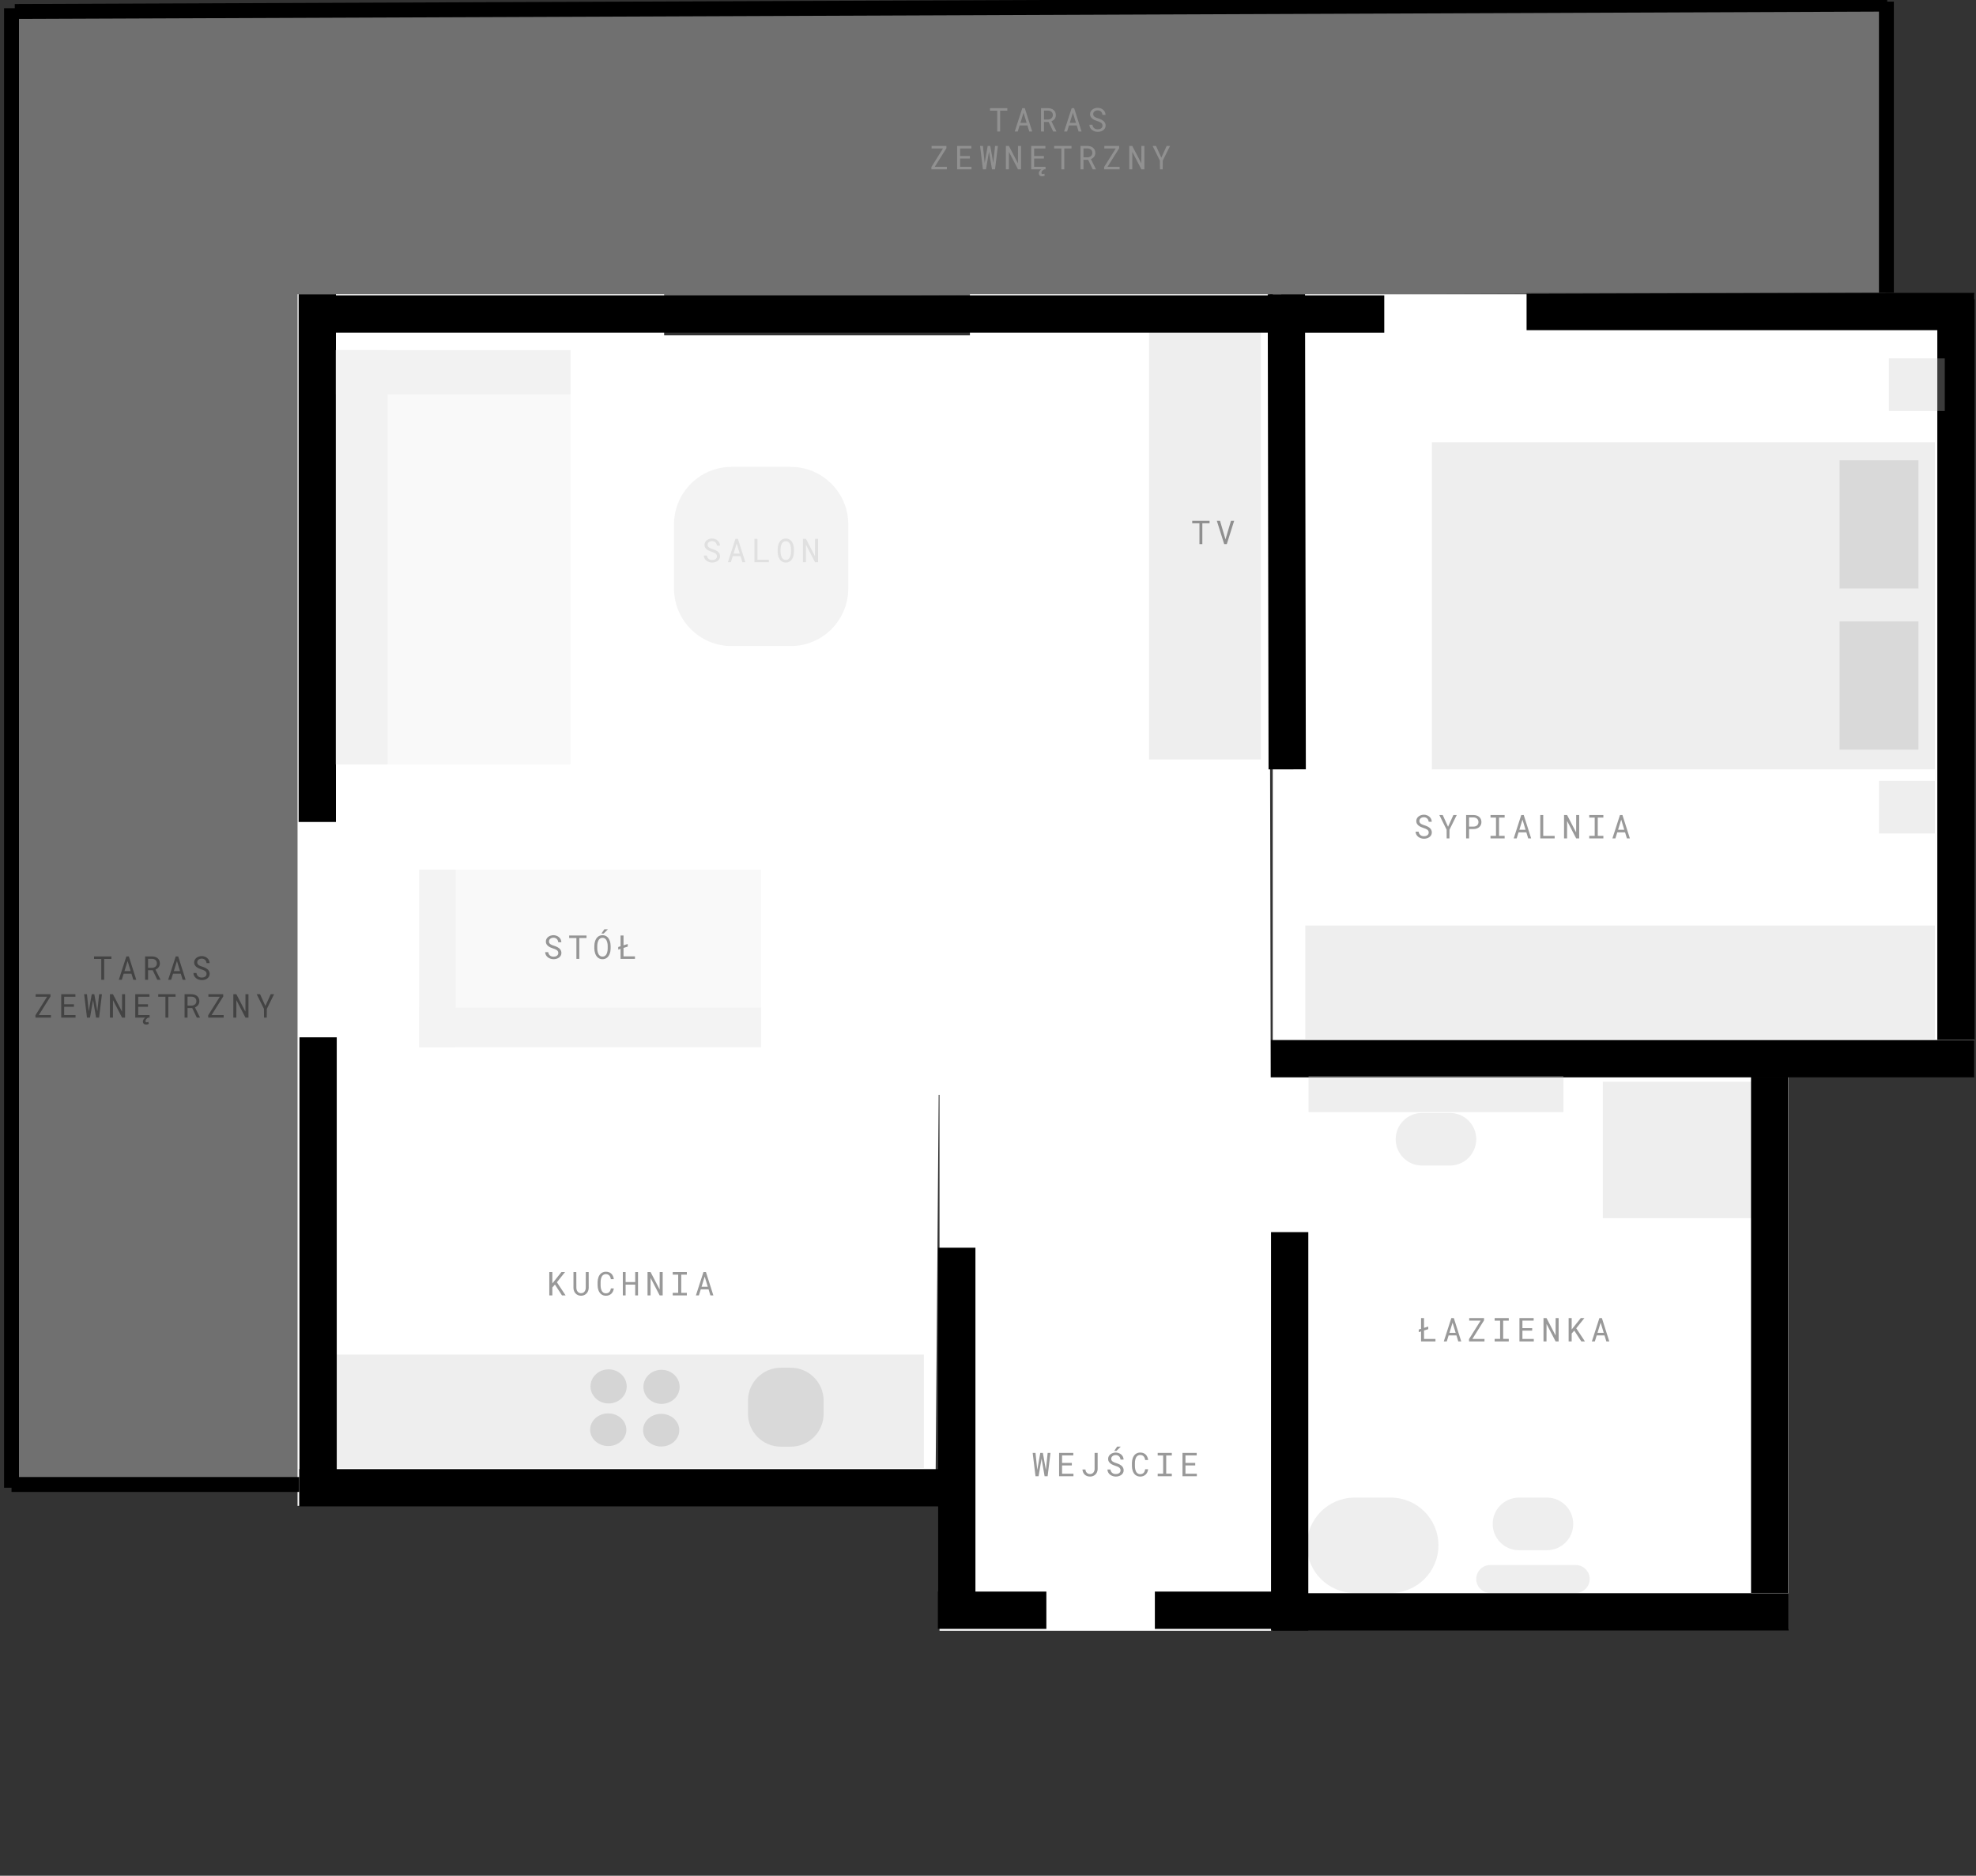 <svg width="530" height="503" viewBox="0 0 530 503" fill="none" xmlns="http://www.w3.org/2000/svg">
<rect x="0" y="0" width="530" height="503" fill="#333333" stroke="none"/>
<g clip-path="url(#clip0_218_13421)">
<path d="M340.399 284.343H479.734V436.874H340.399V284.343Z" fill="white"/>
<path d="M341.373 288.751H529.559V78.911H341.373V288.751Z" fill="white"/>
<path d="M340.62 283.902H529.559ZM524.625 278.827V80.233ZM409.458 83.543H529.559ZM340.399 84.205H371.286Z" fill="#C4C4C4"/>
<path d="M340.62 283.902H529.559M524.625 278.827V80.233M409.458 83.543H529.559M340.399 84.205H371.286" stroke="black" stroke-width="10"/>
<path d="M79.809 78.911H178.136V89.932H260.15V78.911H340.399L340.84 294.041L251.772 293.6L250.89 403.811H79.809V78.911Z" fill="white"/>
<path opacity="0.3" d="M518.976 248.194H350.1V278.612H518.976V248.194Z" fill="#C4C4C4"/>
<path d="M251.993 291.766H341.281V437.315H251.993V291.766Z" fill="white"/>
<path opacity="0.3" d="M308.211 88.168V203.669H338.194V88.168H308.211Z" fill="#C4C4C4"/>
<path opacity="0.3" d="M3.527 3.223L505.749 2.204V78.47L80.47 79.792V399.844L3.527 398.521V3.223Z" fill="white"/>
<path opacity="0.3" d="M518.977 209.4H503.985V223.507H518.977V209.4Z" fill="#C4C4C4"/>
<path opacity="0.3" d="M521.623 96.103H506.631V110.21H521.623V96.103Z" fill="#C4C4C4"/>
<path opacity="0.3" d="M247.804 363.254H85.541V393.672H247.804V363.254Z" fill="#C4C4C4"/>
<path opacity="0.3" d="M388.902 298.45H381.406C377.51 298.45 374.352 301.608 374.352 305.503C374.352 309.399 377.51 312.557 381.406 312.557H388.902C392.799 312.557 395.957 309.399 395.957 305.503C395.957 301.608 392.799 298.45 388.902 298.45Z" fill="#C4C4C4"/>
<path opacity="0.3" d="M350.981 288.531H419.326V298.23H350.981V288.531Z" fill="#C4C4C4"/>
<path opacity="0.3" d="M518.977 118.586H384.052V206.314H518.977V118.586Z" fill="#C4C4C4"/>
<path opacity="0.3" d="M493.402 123.436V157.821H514.567V123.436H493.402Z" fill="#A8A8A8"/>
<path opacity="0.3" d="M493.402 166.638V201.024H514.567V166.638H493.402Z" fill="#A8A8A8"/>
<path opacity="0.3" d="M473.12 290.074H429.908V326.663H473.12V290.074Z" fill="#C4C4C4"/>
<path opacity="0.3" d="M422.633 419.681H399.705C397.635 419.681 395.957 421.359 395.957 423.428C395.957 425.498 397.635 427.175 399.705 427.175H422.633C424.703 427.175 426.381 425.498 426.381 423.428C426.381 421.359 424.703 419.681 422.633 419.681Z" fill="#C4C4C4"/>
<path opacity="0.3" d="M414.917 401.606H407.421C403.525 401.606 400.366 404.764 400.366 408.66C400.366 412.555 403.525 415.713 407.421 415.713H414.917C418.813 415.713 421.972 412.555 421.972 408.66C421.972 404.764 418.813 401.606 414.917 401.606Z" fill="#C4C4C4"/>
<path opacity="0.3" d="M373.029 401.607H363.328C356.266 401.607 350.541 407.331 350.541 414.391C350.541 421.452 356.266 427.176 363.328 427.176H373.029C380.091 427.176 385.816 421.452 385.816 414.391C385.816 407.331 380.091 401.607 373.029 401.607Z" fill="#C4C4C4"/>
<path d="M85.321 394.112V278.171ZM85.1 220.421V78.911ZM80.25 84.201H221.789ZM201.947 84.201H343.486ZM345.25 206.314L345.03 78.911ZM80.25 398.961H255.3Z" fill="#C4C4C4"/>
<path d="M85.321 394.112V278.171M85.1 220.421V78.911M80.25 84.201H221.789M201.947 84.201H343.486M345.25 206.314L345.03 78.911M80.25 398.961H255.3" stroke="black" stroke-width="10"/>
<g opacity="0.6">
<path d="M177.397 376.475C174.715 376.452 172.558 374.388 172.578 371.864C172.599 369.34 174.789 367.312 177.471 367.335C180.153 367.357 182.311 369.422 182.29 371.946C182.27 374.47 180.079 376.498 177.397 376.475Z" fill="#C4C4C4"/>
<path d="M177.304 387.902C174.622 387.879 172.464 385.899 172.484 383.48C172.503 381.062 174.693 379.119 177.375 379.142C180.057 379.164 182.215 381.144 182.195 383.562C182.176 385.982 179.986 387.924 177.304 387.902Z" fill="#C4C4C4"/>
<path d="M163.203 376.356C160.521 376.333 158.363 374.268 158.384 371.744C158.405 369.22 160.595 367.192 163.277 367.215C165.959 367.238 168.116 369.302 168.096 371.826C168.075 374.35 165.885 376.378 163.203 376.356Z" fill="#C4C4C4"/>
<path d="M163.109 387.782C160.428 387.759 158.269 385.779 158.289 383.36C158.309 380.942 160.499 378.999 163.18 379.022C165.863 379.044 168.021 381.024 168.001 383.442C167.981 385.862 165.791 387.804 163.109 387.782Z" fill="#C4C4C4"/>
</g>
<path opacity="0.5" d="M200.624 375.597V379.124C200.624 383.993 204.572 387.941 209.443 387.941H212.088C216.959 387.941 220.907 383.993 220.907 379.124V375.597C220.907 370.728 216.959 366.78 212.088 366.78H209.443C204.572 366.78 200.624 370.728 200.624 375.597Z" fill="#C4C4C4"/>
<g opacity="0.22">
<path opacity="0.5" d="M89.95 93.899V204.991H153.003V93.899H89.95Z" fill="#C4C4C4"/>
<path d="M89.95 93.899V105.749H153.003V93.899H89.95Z" fill="#C4C4C4"/>
<path d="M89.95 93.899V204.991H103.962V93.899H89.95Z" fill="#C4C4C4"/>
</g>
<g opacity="0.2">
<path opacity="0.5" d="M112.438 280.816H204.151V233.206H112.438V280.816Z" fill="#C4C4C4"/>
<path d="M112.438 280.816H122.221V233.206H112.438V280.816Z" fill="#C4C4C4"/>
<path d="M112.438 280.816H204.151V270.236H112.438V280.816Z" fill="#C4C4C4"/>
</g>
<path opacity="0.4" d="M149.748 255.554C149.748 255.361 149.703 255.199 149.614 255.067C149.528 254.935 149.416 254.824 149.279 254.735C149.141 254.644 148.988 254.567 148.822 254.507C148.658 254.447 148.5 254.392 148.348 254.344C148.127 254.272 147.902 254.186 147.672 254.086C147.446 253.985 147.238 253.862 147.048 253.715C146.861 253.569 146.708 253.396 146.587 253.199C146.469 252.998 146.411 252.762 146.411 252.492C146.411 252.223 146.469 251.982 146.587 251.769C146.708 251.557 146.864 251.377 147.057 251.231C147.249 251.085 147.467 250.974 147.711 250.9C147.955 250.822 148.201 250.784 148.447 250.784C148.72 250.784 148.983 250.829 149.235 250.921C149.488 251.01 149.712 251.136 149.907 251.3C150.102 251.463 150.259 251.662 150.377 251.894C150.494 252.126 150.556 252.387 150.562 252.673H149.743C149.72 252.492 149.676 252.329 149.61 252.182C149.544 252.033 149.456 251.906 149.347 251.799C149.238 251.693 149.108 251.612 148.955 251.554C148.806 251.494 148.637 251.463 148.447 251.463C148.295 251.463 148.146 251.485 147.999 251.528C147.856 251.571 147.727 251.636 147.612 251.722C147.5 251.808 147.409 251.914 147.341 252.04C147.275 252.167 147.242 252.313 147.242 252.48C147.245 252.66 147.29 252.814 147.38 252.94C147.469 253.064 147.581 253.169 147.715 253.255C147.853 253.34 148.001 253.412 148.159 253.47C148.32 253.527 148.47 253.577 148.611 253.62C148.766 253.669 148.922 253.725 149.081 253.788C149.238 253.849 149.391 253.919 149.537 253.999C149.683 254.08 149.82 254.17 149.946 254.271C150.072 254.371 150.183 254.486 150.277 254.615C150.372 254.741 150.445 254.882 150.497 255.037C150.552 255.189 150.579 255.358 150.579 255.545C150.579 255.826 150.516 256.071 150.389 256.281C150.266 256.49 150.105 256.666 149.907 256.806C149.709 256.944 149.485 257.049 149.235 257.121C148.986 257.189 148.736 257.224 148.486 257.224C148.208 257.224 147.935 257.181 147.668 257.095C147.401 257.009 147.161 256.885 146.949 256.724C146.739 256.561 146.569 256.363 146.436 256.13C146.305 255.895 146.234 255.628 146.226 255.33H147.04C147.065 255.525 147.118 255.699 147.199 255.851C147.279 256 147.383 256.127 147.509 256.234C147.635 256.337 147.78 256.416 147.943 256.47C148.11 256.522 148.291 256.548 148.486 256.548C148.641 256.548 148.793 256.529 148.943 256.492C149.095 256.452 149.23 256.392 149.347 256.311C149.465 256.228 149.561 256.124 149.636 256.001C149.711 255.875 149.748 255.725 149.748 255.554ZM157.314 251.55H155.377V257.138H154.602V251.55H152.664V250.87H157.314V251.55ZM163.783 254.365C163.78 254.589 163.76 254.816 163.723 255.045C163.688 255.272 163.634 255.492 163.559 255.704C163.484 255.916 163.388 256.115 163.27 256.298C163.156 256.482 163.018 256.643 162.857 256.78C162.696 256.918 162.511 257.027 162.302 257.107C162.095 257.185 161.862 257.224 161.604 257.224C161.346 257.224 161.111 257.185 160.902 257.107C160.695 257.027 160.512 256.918 160.351 256.78C160.19 256.643 160.051 256.482 159.933 256.298C159.816 256.112 159.718 255.912 159.64 255.7C159.566 255.487 159.51 255.268 159.472 255.041C159.435 254.814 159.415 254.589 159.412 254.365V253.65C159.415 253.427 159.434 253.202 159.468 252.975C159.506 252.745 159.562 252.524 159.636 252.312C159.714 252.1 159.81 251.901 159.924 251.718C160.042 251.531 160.182 251.369 160.342 251.231C160.503 251.09 160.687 250.982 160.894 250.904C161.103 250.824 161.337 250.784 161.595 250.784C161.854 250.784 162.088 250.824 162.297 250.904C162.507 250.982 162.692 251.089 162.853 251.227C163.013 251.365 163.151 251.527 163.266 251.713C163.384 251.897 163.48 252.095 163.555 252.308C163.632 252.52 163.688 252.741 163.723 252.97C163.76 253.2 163.78 253.427 163.783 253.65V254.365ZM162.995 253.642C162.992 253.493 162.982 253.338 162.965 253.177C162.947 253.013 162.917 252.853 162.874 252.695C162.834 252.534 162.779 252.382 162.711 252.238C162.641 252.092 162.555 251.965 162.452 251.855C162.349 251.743 162.227 251.656 162.086 251.593C161.946 251.527 161.782 251.494 161.595 251.494C161.412 251.494 161.249 251.527 161.109 251.593C160.968 251.659 160.846 251.748 160.743 251.86C160.639 251.969 160.553 252.096 160.484 252.243C160.416 252.387 160.36 252.539 160.316 252.699C160.276 252.857 160.246 253.018 160.226 253.181C160.209 253.342 160.199 253.496 160.196 253.642V254.365C160.199 254.512 160.209 254.667 160.226 254.83C160.246 254.994 160.278 255.156 160.321 255.317C160.364 255.475 160.42 255.627 160.489 255.773C160.558 255.919 160.644 256.049 160.747 256.161C160.85 256.269 160.973 256.357 161.113 256.423C161.254 256.489 161.417 256.522 161.604 256.522C161.79 256.522 161.954 256.489 162.095 256.423C162.238 256.357 162.36 256.269 162.461 256.161C162.564 256.049 162.649 255.921 162.715 255.777C162.784 255.631 162.838 255.479 162.878 255.321C162.921 255.16 162.95 254.998 162.965 254.835C162.982 254.671 162.992 254.514 162.995 254.365V253.642ZM162.104 249.195H163.068L161.914 250.34H161.311L162.104 249.195ZM167.241 253.5L168.37 253.143V253.84L167.241 254.198V256.462H170.307V257.138H166.445V254.451L165.825 254.645V253.948L166.445 253.754V250.87H167.241V253.5Z" fill="black"/>
<g opacity="0.2">
<path d="M180.782 140.628V157.821C180.782 166.343 187.692 173.251 196.215 173.251H212.088C220.612 173.251 227.521 166.343 227.521 157.821V140.628C227.521 132.107 220.612 125.199 212.088 125.199H196.215C187.692 125.199 180.782 132.107 180.782 140.628Z" fill="#C4C4C4"/>
</g>
<path opacity="0.4" d="M381.949 356.089L383.078 355.732V356.43L381.949 356.787V359.051H385.016V359.727H381.153V357.041L380.533 357.235V356.537L381.153 356.343V353.459H381.949V356.089ZM390.644 358.104H388.552L388.048 359.727H387.251L389.275 353.459H389.942L391.932 359.727H391.139L390.644 358.104ZM388.767 357.411H390.433L389.607 354.69L388.767 357.411ZM394.921 359.051H398.168V359.727H394.021L394.012 359.107L397.134 354.139H394.068V353.459H398.043L398.051 354.066L394.921 359.051ZM400.89 353.459H404.679V354.152H403.176V359.038H404.679V359.727H400.89V359.038H402.358V354.152H400.89V353.459ZM410.958 356.83H408.34V359.051H411.393V359.727H407.543V353.459H411.354V354.139H408.34V356.154H410.958V356.83ZM418.055 359.727H417.246L414.813 355.043L414.8 359.727H413.995V353.459H414.804L417.237 358.134L417.25 353.459H418.055V359.727ZM422.25 356.817L421.553 357.609V359.727H420.739V353.459H421.553V356.52L422.16 355.762L423.998 353.459H424.967L422.775 356.201L425.114 359.727H424.145L422.25 356.817ZM430.359 358.104H428.266L427.763 359.727H426.966L428.99 353.459H429.657L431.646 359.727H430.855L430.359 358.104ZM428.482 357.411H430.148L429.321 354.69L428.482 357.411Z" fill="black"/>
<path opacity="0.4" d="M280.525 394.18L281.003 389.608H281.757L280.994 395.876H280.181L279.376 391.153L278.562 395.876H277.743L276.981 389.608H277.739L278.217 394.18L279.023 389.608H279.716L280.525 394.18ZM287.484 392.978H284.867V395.2H287.92V395.876H284.07V389.608H287.881V390.288H284.867V392.303H287.484V392.978ZM293.596 389.608H294.409V393.968C294.404 394.259 294.348 394.525 294.241 394.769C294.138 395.013 293.996 395.224 293.815 395.402C293.634 395.577 293.42 395.715 293.174 395.816C292.93 395.913 292.663 395.962 292.373 395.962C292.08 395.962 291.813 395.917 291.572 395.828C291.333 395.739 291.125 395.613 290.948 395.45C290.772 395.283 290.632 395.084 290.526 394.851C290.419 394.616 290.353 394.353 290.327 394.063H291.137C291.146 394.238 291.18 394.4 291.24 394.55C291.303 394.699 291.388 394.829 291.494 394.941C291.601 395.051 291.727 395.135 291.873 395.196C292.023 395.256 292.189 395.286 292.373 395.286C292.562 395.286 292.732 395.251 292.881 395.183C293.03 395.111 293.156 395.015 293.26 394.894C293.366 394.773 293.446 394.635 293.501 394.477C293.558 394.316 293.59 394.147 293.596 393.968V389.608ZM300.555 394.292C300.555 394.099 300.51 393.937 300.421 393.805C300.335 393.673 300.223 393.562 300.085 393.473C299.948 393.382 299.796 393.305 299.629 393.245C299.465 393.185 299.308 393.13 299.155 393.082C298.935 393.01 298.709 392.924 298.48 392.824C298.252 392.723 298.044 392.6 297.855 392.453C297.669 392.307 297.515 392.135 297.394 391.937C297.277 391.736 297.218 391.5 297.218 391.23C297.218 390.961 297.277 390.72 297.394 390.507C297.515 390.295 297.671 390.115 297.864 389.969C298.056 389.823 298.274 389.712 298.518 389.638C298.762 389.56 299.008 389.521 299.255 389.521C299.527 389.521 299.79 389.568 300.043 389.659C300.295 389.748 300.519 389.874 300.714 390.038C300.909 390.201 301.066 390.4 301.184 390.632C301.301 390.864 301.363 391.124 301.368 391.412H300.551C300.528 391.23 300.483 391.067 300.417 390.92C300.351 390.771 300.264 390.644 300.155 390.537C300.045 390.431 299.915 390.35 299.763 390.292C299.613 390.232 299.444 390.201 299.255 390.201C299.102 390.201 298.953 390.223 298.807 390.266C298.663 390.309 298.534 390.374 298.419 390.46C298.307 390.546 298.217 390.652 298.148 390.778C298.082 390.905 298.049 391.051 298.049 391.218C298.052 391.398 298.098 391.552 298.187 391.678C298.275 391.802 298.387 391.907 298.522 391.993C298.66 392.079 298.808 392.15 298.966 392.208C299.127 392.265 299.278 392.315 299.418 392.358C299.573 392.407 299.73 392.463 299.887 392.526C300.045 392.587 300.197 392.657 300.344 392.737C300.49 392.818 300.627 392.908 300.753 393.009C300.879 393.109 300.99 393.224 301.085 393.353C301.179 393.479 301.253 393.62 301.304 393.775C301.359 393.927 301.386 394.096 301.386 394.283C301.386 394.564 301.323 394.81 301.197 395.019C301.073 395.228 300.912 395.404 300.714 395.544C300.516 395.682 300.292 395.787 300.043 395.858C299.793 395.928 299.543 395.962 299.293 395.962C299.015 395.962 298.742 395.919 298.475 395.833C298.208 395.747 297.968 395.623 297.756 395.462C297.547 395.299 297.375 395.101 297.244 394.868C297.112 394.633 297.041 394.366 297.032 394.068H297.846C297.872 394.263 297.925 394.437 298.006 394.589C298.086 394.738 298.189 394.866 298.316 394.972C298.442 395.075 298.587 395.154 298.751 395.209C298.917 395.26 299.098 395.286 299.293 395.286C299.448 395.286 299.6 395.267 299.75 395.23C299.902 395.19 300.037 395.13 300.155 395.049C300.272 394.966 300.368 394.862 300.443 394.739C300.517 394.613 300.555 394.463 300.555 394.292ZM299.642 387.933H300.607L299.453 389.078H298.85L299.642 387.933ZM307.953 393.99C307.916 394.28 307.841 394.547 307.729 394.791C307.617 395.032 307.471 395.24 307.29 395.415C307.113 395.587 306.9 395.722 306.653 395.82C306.409 395.914 306.136 395.962 305.835 395.962C305.576 395.962 305.341 395.926 305.129 395.854C304.919 395.779 304.731 395.678 304.565 395.548C304.401 395.419 304.259 395.267 304.138 395.092C304.021 394.917 303.922 394.726 303.841 394.519C303.764 394.313 303.705 394.096 303.665 393.87C303.627 393.643 303.607 393.413 303.604 393.181V392.307C303.607 392.074 303.627 391.845 303.665 391.618C303.705 391.391 303.764 391.174 303.841 390.968C303.922 390.761 304.021 390.57 304.138 390.395C304.259 390.217 304.401 390.064 304.565 389.935C304.731 389.806 304.919 389.705 305.129 389.633C305.338 389.559 305.574 389.521 305.835 389.521C306.148 389.521 306.428 389.57 306.675 389.668C306.922 389.762 307.134 389.899 307.312 390.077C307.49 390.252 307.632 390.463 307.738 390.71C307.847 390.957 307.919 391.229 307.953 391.528H307.157C307.131 391.338 307.087 391.162 307.023 390.998C306.96 390.834 306.875 390.691 306.769 390.567C306.663 390.444 306.532 390.348 306.377 390.279C306.225 390.207 306.045 390.171 305.835 390.171C305.646 390.171 305.478 390.203 305.331 390.266C305.187 390.327 305.063 390.41 304.956 390.516C304.853 390.622 304.765 390.745 304.694 390.886C304.625 391.027 304.569 391.176 304.526 391.334C304.483 391.492 304.451 391.654 304.431 391.82C304.414 391.984 304.405 392.143 304.405 392.298V393.181C304.405 393.336 304.414 393.496 304.431 393.663C304.451 393.826 304.483 393.989 304.526 394.149C304.569 394.307 304.625 394.456 304.694 394.597C304.763 394.738 304.85 394.862 304.956 394.972C305.063 395.078 305.187 395.163 305.331 395.226C305.474 395.286 305.642 395.316 305.835 395.316C306.045 395.316 306.225 395.283 306.377 395.217C306.532 395.151 306.663 395.059 306.769 394.941C306.875 394.821 306.96 394.68 307.023 394.519C307.087 394.356 307.131 394.18 307.157 393.99H307.953ZM310.512 389.608H314.301V390.301H312.798V395.187H314.301V395.876H310.512V395.187H311.98V390.301H310.512V389.608ZM320.58 392.978H317.962V395.2H321.015V395.876H317.166V389.608H320.976V390.288H317.962V392.303H320.58V392.978Z" fill="black"/>
<path opacity="0.4" d="M383.209 223.245C383.209 223.053 383.164 222.891 383.075 222.759C382.989 222.627 382.877 222.516 382.739 222.427C382.602 222.335 382.449 222.259 382.283 222.199C382.119 222.139 381.961 222.084 381.809 222.036C381.588 221.964 381.363 221.878 381.133 221.777C380.907 221.677 380.698 221.553 380.509 221.407C380.322 221.261 380.168 221.088 380.048 220.89C379.93 220.689 379.872 220.454 379.872 220.184C379.872 219.914 379.93 219.674 380.048 219.461C380.168 219.249 380.325 219.069 380.517 218.923C380.71 218.776 380.928 218.666 381.172 218.591C381.416 218.514 381.661 218.475 381.908 218.475C382.181 218.475 382.444 218.521 382.696 218.613C382.949 218.702 383.173 218.828 383.368 218.992C383.563 219.155 383.72 219.353 383.837 219.586C383.955 219.818 384.017 220.078 384.023 220.365H383.204C383.181 220.184 383.137 220.02 383.071 219.874C383.005 219.725 382.917 219.597 382.808 219.491C382.699 219.385 382.568 219.303 382.416 219.245C382.267 219.185 382.098 219.155 381.908 219.155C381.756 219.155 381.607 219.177 381.46 219.22C381.317 219.263 381.188 219.327 381.073 219.413C380.961 219.5 380.87 219.606 380.802 219.732C380.736 219.858 380.702 220.005 380.702 220.171C380.706 220.352 380.751 220.506 380.84 220.632C380.93 220.755 381.042 220.86 381.176 220.946C381.314 221.032 381.462 221.104 381.62 221.161C381.781 221.219 381.931 221.269 382.072 221.312C382.227 221.361 382.383 221.417 382.541 221.48C382.699 221.54 382.851 221.611 382.997 221.691C383.144 221.771 383.281 221.862 383.407 221.962C383.533 222.062 383.643 222.177 383.738 222.307C383.833 222.433 383.906 222.573 383.958 222.729C384.013 222.881 384.04 223.05 384.04 223.236C384.04 223.518 383.976 223.763 383.85 223.973C383.727 224.182 383.566 224.357 383.368 224.498C383.17 224.636 382.946 224.741 382.696 224.812C382.446 224.881 382.197 224.916 381.947 224.916C381.669 224.916 381.396 224.872 381.129 224.786C380.862 224.7 380.622 224.577 380.41 224.416C380.2 224.253 380.03 224.055 379.897 223.822C379.765 223.586 379.695 223.32 379.687 223.021H380.5C380.526 223.217 380.579 223.39 380.66 223.542C380.74 223.691 380.843 223.819 380.97 223.925C381.096 224.029 381.241 224.107 381.404 224.162C381.571 224.214 381.752 224.24 381.947 224.24C382.102 224.24 382.254 224.221 382.404 224.184C382.556 224.143 382.691 224.083 382.808 224.003C382.926 223.92 383.022 223.816 383.097 223.693C383.171 223.567 383.209 223.417 383.209 223.245ZM388.394 221.708L389.824 218.561H390.728L388.777 222.492L388.764 224.829H388.024L388.011 222.492L386.06 218.561H386.969L388.394 221.708ZM394.036 222.315V224.829H393.239V218.561H395.271C395.553 218.567 395.818 218.612 396.068 218.694C396.321 218.778 396.542 218.899 396.731 219.056C396.921 219.214 397.07 219.409 397.179 219.642C397.291 219.874 397.347 220.141 397.347 220.442C397.347 220.744 397.291 221.011 397.179 221.243C397.07 221.473 396.921 221.667 396.731 221.824C396.542 221.982 396.321 222.103 396.068 222.186C395.818 222.269 395.553 222.312 395.271 222.315H394.036ZM394.036 221.661H395.271C395.455 221.658 395.624 221.629 395.78 221.575C395.934 221.517 396.069 221.437 396.184 221.334C396.299 221.23 396.388 221.105 396.451 220.959C396.517 220.81 396.55 220.641 396.55 220.451C396.55 220.262 396.517 220.091 396.451 219.939C396.388 219.787 396.299 219.658 396.184 219.551C396.072 219.445 395.938 219.363 395.78 219.306C395.624 219.249 395.455 219.219 395.271 219.215H394.036V221.661ZM399.785 218.561H403.574V219.254H402.071V224.141H403.574V224.829H399.785V224.141H401.253V219.254H399.785V218.561ZM409.397 223.206H407.304L406.8 224.829H406.004L408.027 218.561H408.695L410.684 224.829H409.892L409.397 223.206ZM407.519 222.513H409.186L408.359 219.793L407.519 222.513ZM413.923 224.153H416.989V224.829H413.126V218.561H413.923V224.153ZM423.569 224.829H422.76L420.327 220.145L420.314 224.829H419.509V218.561H420.318L422.751 223.236L422.764 218.561H423.569V224.829ZM426.262 218.561H430.051V219.254H428.548V224.141H430.051V224.829H426.262V224.141H427.73V219.254H426.262V218.561ZM435.873 223.206H433.78L433.277 224.829H432.48L434.504 218.561H435.172L437.161 224.829H436.368L435.873 223.206ZM433.996 222.513H435.662L434.836 219.793L433.996 222.513Z" fill="black"/>
<path opacity="0.4" d="M148.843 344.473L148.146 345.265V347.383H147.332V341.115H148.146V344.176L148.753 343.419L150.591 341.115H151.561L149.369 343.858L151.707 347.383H150.738L148.843 344.473ZM157.895 341.115L157.904 345.36C157.898 345.653 157.845 345.927 157.745 346.182C157.644 346.438 157.503 346.662 157.323 346.854C157.142 347.043 156.926 347.194 156.677 347.306C156.427 347.415 156.153 347.469 155.854 347.469C155.55 347.469 155.273 347.415 155.023 347.306C154.774 347.197 154.56 347.048 154.382 346.858C154.204 346.666 154.065 346.442 153.964 346.187C153.864 345.928 153.812 345.653 153.809 345.36L153.818 341.115H154.575L154.592 345.36C154.596 345.546 154.624 345.726 154.679 345.898C154.736 346.07 154.816 346.223 154.92 346.355C155.026 346.486 155.157 346.593 155.312 346.673C155.469 346.754 155.651 346.794 155.854 346.794C156.058 346.794 156.238 346.755 156.393 346.677C156.547 346.597 156.677 346.491 156.78 346.359C156.886 346.224 156.967 346.07 157.021 345.898C157.076 345.726 157.106 345.546 157.111 345.36L157.125 341.115H157.895ZM164.639 345.498C164.602 345.788 164.527 346.055 164.415 346.299C164.303 346.54 164.157 346.748 163.976 346.923C163.798 347.095 163.586 347.23 163.339 347.327C163.095 347.422 162.822 347.469 162.521 347.469C162.262 347.469 162.027 347.434 161.814 347.362C161.605 347.287 161.417 347.186 161.25 347.056C161.087 346.927 160.945 346.775 160.824 346.6C160.706 346.425 160.608 346.234 160.527 346.027C160.45 345.821 160.391 345.604 160.351 345.377C160.313 345.151 160.293 344.921 160.29 344.689V343.814C160.293 343.582 160.313 343.352 160.351 343.126C160.391 342.899 160.45 342.682 160.527 342.476C160.608 342.269 160.706 342.078 160.824 341.903C160.945 341.725 161.087 341.571 161.25 341.442C161.417 341.313 161.605 341.213 161.814 341.141C162.024 341.067 162.259 341.029 162.521 341.029C162.834 341.029 163.113 341.078 163.36 341.176C163.607 341.27 163.82 341.407 163.998 341.585C164.176 341.76 164.318 341.97 164.424 342.217C164.533 342.464 164.605 342.737 164.639 343.035H163.843C163.817 342.846 163.772 342.67 163.709 342.506C163.646 342.342 163.561 342.199 163.455 342.075C163.349 341.952 163.218 341.856 163.063 341.787C162.911 341.715 162.73 341.679 162.521 341.679C162.331 341.679 162.163 341.711 162.017 341.774C161.874 341.834 161.749 341.917 161.642 342.024C161.539 342.13 161.452 342.253 161.38 342.394C161.311 342.535 161.255 342.684 161.212 342.841C161.169 342.999 161.137 343.162 161.117 343.328C161.1 343.492 161.091 343.651 161.091 343.806V344.689C161.091 344.843 161.1 345.004 161.117 345.17C161.137 345.334 161.169 345.496 161.212 345.657C161.255 345.815 161.311 345.964 161.38 346.105C161.448 346.246 161.536 346.37 161.642 346.479C161.749 346.586 161.874 346.67 162.017 346.733C162.161 346.794 162.329 346.824 162.521 346.824C162.73 346.824 162.911 346.791 163.063 346.725C163.218 346.659 163.349 346.567 163.455 346.449C163.561 346.329 163.646 346.188 163.709 346.027C163.772 345.864 163.817 345.687 163.843 345.498H164.639ZM171.129 347.383H170.376V344.486H167.805V347.383H167.056V341.115H167.805V343.81H170.376V341.115H171.129V347.383ZM177.744 347.383H176.934L174.502 342.7L174.489 347.383H173.683V341.115H174.493L176.926 345.791L176.939 341.115H177.744V347.383ZM180.436 341.115H184.226V341.808H182.723V346.694H184.226V347.383H180.436V346.694H181.905V341.808H180.436V341.115ZM190.048 345.76H187.956L187.452 347.383H186.655L188.679 341.115H189.346L191.336 347.383H190.543L190.048 345.76ZM188.171 345.067H189.837L189.01 342.346L188.171 345.067Z" fill="black"/>
<path opacity="0.4" d="M192.296 149.184C192.296 148.992 192.251 148.829 192.162 148.697C192.076 148.565 191.964 148.455 191.826 148.366C191.688 148.274 191.536 148.198 191.37 148.138C191.207 148.077 191.049 148.023 190.897 147.974C190.675 147.902 190.45 147.816 190.22 147.716C189.993 147.615 189.785 147.492 189.596 147.345C189.409 147.199 189.256 147.027 189.135 146.829C189.017 146.628 188.959 146.392 188.959 146.123C188.959 145.853 189.017 145.612 189.135 145.4C189.256 145.187 189.412 145.008 189.605 144.861C189.797 144.715 190.015 144.604 190.259 144.53C190.503 144.452 190.748 144.413 190.995 144.413C191.268 144.413 191.531 144.46 191.783 144.551C192.036 144.64 192.26 144.767 192.455 144.93C192.65 145.094 192.807 145.292 192.924 145.524C193.042 145.757 193.104 146.016 193.11 146.304H192.292C192.268 146.123 192.224 145.959 192.158 145.813C192.092 145.664 192.005 145.536 191.895 145.43C191.786 145.323 191.656 145.242 191.503 145.184C191.354 145.124 191.185 145.094 190.995 145.094C190.843 145.094 190.694 145.115 190.547 145.158C190.404 145.202 190.275 145.266 190.16 145.352C190.048 145.438 189.958 145.545 189.889 145.671C189.823 145.797 189.79 145.943 189.79 146.11C189.792 146.291 189.838 146.444 189.927 146.57C190.016 146.694 190.128 146.799 190.263 146.885C190.401 146.971 190.549 147.043 190.707 147.1C190.867 147.157 191.018 147.208 191.159 147.251C191.314 147.3 191.471 147.356 191.628 147.419C191.786 147.479 191.938 147.549 192.085 147.629C192.231 147.71 192.367 147.8 192.494 147.901C192.62 148.001 192.731 148.116 192.825 148.245C192.92 148.371 192.993 148.512 193.045 148.667C193.099 148.819 193.127 148.989 193.127 149.175C193.127 149.456 193.064 149.702 192.937 149.911C192.814 150.121 192.653 150.296 192.455 150.437C192.257 150.574 192.033 150.679 191.783 150.751C191.534 150.82 191.284 150.854 191.034 150.854C190.755 150.854 190.483 150.811 190.216 150.725C189.949 150.639 189.709 150.516 189.497 150.355C189.287 150.191 189.116 149.993 188.985 149.76C188.852 149.525 188.782 149.258 188.773 148.96H189.587C189.613 149.155 189.666 149.329 189.747 149.481C189.827 149.63 189.93 149.758 190.057 149.864C190.183 149.967 190.328 150.046 190.492 150.101C190.658 150.152 190.839 150.178 191.034 150.178C191.189 150.178 191.341 150.159 191.49 150.122C191.643 150.082 191.778 150.022 191.895 149.941C192.013 149.858 192.109 149.755 192.184 149.631C192.259 149.505 192.296 149.356 192.296 149.184ZM198.627 149.145H196.534L196.03 150.768H195.233L197.257 144.5H197.925L199.914 150.768H199.122L198.627 149.145ZM196.749 148.452H198.415L197.589 145.731L196.749 148.452ZM203.153 150.092H206.219V150.768H202.356V144.5H203.153V150.092ZM212.95 147.995C212.947 148.219 212.927 148.446 212.889 148.676C212.855 148.903 212.801 149.122 212.726 149.335C212.651 149.547 212.555 149.745 212.437 149.928C212.323 150.112 212.185 150.273 212.024 150.411C211.863 150.548 211.678 150.658 211.469 150.738C211.262 150.815 211.029 150.854 210.771 150.854C210.513 150.854 210.279 150.815 210.069 150.738C209.862 150.658 209.679 150.548 209.518 150.411C209.357 150.273 209.218 150.112 209.1 149.928C208.983 149.742 208.885 149.543 208.808 149.33C208.733 149.118 208.677 148.898 208.64 148.672C208.602 148.445 208.582 148.219 208.579 147.995V147.281C208.582 147.057 208.601 146.831 208.635 146.605C208.673 146.375 208.729 146.154 208.803 145.942C208.881 145.729 208.977 145.531 209.092 145.348C209.209 145.161 209.349 144.999 209.509 144.861C209.67 144.721 209.854 144.612 210.06 144.534C210.27 144.454 210.504 144.413 210.762 144.413C211.021 144.413 211.255 144.454 211.464 144.534C211.674 144.612 211.859 144.719 212.02 144.857C212.18 144.995 212.318 145.157 212.433 145.344C212.551 145.527 212.647 145.725 212.722 145.937C212.799 146.15 212.855 146.371 212.889 146.6C212.927 146.83 212.947 147.057 212.95 147.281V147.995ZM212.162 147.272C212.159 147.123 212.149 146.968 212.132 146.807C212.115 146.644 212.084 146.483 212.041 146.325C212.001 146.164 211.947 146.012 211.877 145.869C211.809 145.722 211.723 145.594 211.619 145.486C211.516 145.374 211.394 145.286 211.253 145.223C211.112 145.157 210.949 145.124 210.762 145.124C210.579 145.124 210.417 145.157 210.276 145.223C210.135 145.289 210.013 145.378 209.91 145.49C209.806 145.599 209.72 145.727 209.652 145.873C209.582 146.016 209.526 146.169 209.484 146.329C209.443 146.487 209.413 146.648 209.393 146.812C209.376 146.972 209.366 147.126 209.363 147.272V147.995C209.366 148.142 209.376 148.297 209.393 148.46C209.413 148.624 209.445 148.786 209.488 148.947C209.531 149.105 209.587 149.257 209.656 149.403C209.725 149.55 209.811 149.679 209.914 149.791C210.018 149.9 210.139 149.987 210.28 150.053C210.421 150.119 210.585 150.152 210.771 150.152C210.958 150.152 211.121 150.119 211.262 150.053C211.406 149.987 211.527 149.9 211.628 149.791C211.731 149.679 211.816 149.551 211.882 149.408C211.951 149.261 212.005 149.109 212.045 148.951C212.089 148.791 212.117 148.628 212.132 148.465C212.149 148.301 212.159 148.145 212.162 147.995V147.272ZM219.418 150.768H218.609L216.176 146.084L216.163 150.768H215.358V144.5H216.167L218.6 149.175L218.613 144.5H219.418V150.768Z" fill="#C4C4C4"/>
<path opacity="0.4" d="M270.186 29.679H268.248V35.267H267.473V29.679H265.535V28.999H270.186V29.679ZM275.569 33.644H273.476L272.972 35.267H272.176L274.2 28.999H274.867L276.857 35.267H276.064L275.569 33.644ZM273.692 32.951H275.358L274.531 30.23L273.692 32.951ZM281.271 32.71H280.018V35.267H279.226V28.999H281.064C281.357 29.005 281.633 29.047 281.891 29.124C282.15 29.201 282.375 29.318 282.567 29.473C282.762 29.628 282.915 29.823 283.023 30.058C283.135 30.291 283.191 30.565 283.191 30.88C283.191 31.084 283.162 31.271 283.101 31.44C283.044 31.609 282.963 31.763 282.86 31.901C282.757 32.038 282.633 32.16 282.49 32.267C282.346 32.373 282.188 32.463 282.016 32.538L283.346 35.216L283.342 35.267H282.502L281.271 32.71ZM280.018 32.056H281.086C281.264 32.053 281.432 32.026 281.59 31.974C281.747 31.919 281.885 31.842 282.003 31.741C282.124 31.641 282.218 31.519 282.287 31.375C282.356 31.229 282.39 31.061 282.39 30.872C282.39 30.671 282.358 30.496 282.292 30.347C282.225 30.194 282.134 30.068 282.016 29.968C281.898 29.864 281.758 29.787 281.594 29.735C281.433 29.684 281.257 29.656 281.064 29.653H280.018V32.056ZM288.807 33.644H286.715L286.211 35.267H285.414L287.438 28.999H288.105L290.095 35.267H289.302L288.807 33.644ZM286.93 32.951H288.596L287.77 30.23L286.93 32.951ZM295.715 33.683C295.715 33.491 295.67 33.329 295.581 33.197C295.495 33.065 295.383 32.954 295.246 32.865C295.108 32.773 294.956 32.697 294.789 32.637C294.626 32.577 294.467 32.522 294.315 32.473C294.094 32.401 293.869 32.315 293.639 32.215C293.413 32.114 293.205 31.991 293.015 31.845C292.828 31.698 292.675 31.526 292.554 31.328C292.436 31.127 292.378 30.892 292.378 30.622C292.378 30.352 292.436 30.111 292.554 29.899C292.675 29.686 292.831 29.507 293.024 29.361C293.216 29.214 293.434 29.104 293.678 29.029C293.922 28.952 294.168 28.913 294.415 28.913C294.687 28.913 294.95 28.959 295.202 29.051C295.455 29.14 295.679 29.266 295.874 29.43C296.069 29.593 296.226 29.791 296.344 30.024C296.461 30.256 296.523 30.516 296.529 30.803H295.71C295.687 30.622 295.643 30.459 295.577 30.312C295.511 30.163 295.423 30.035 295.314 29.929C295.206 29.823 295.075 29.741 294.922 29.684C294.773 29.623 294.604 29.593 294.415 29.593C294.262 29.593 294.113 29.615 293.967 29.658C293.823 29.701 293.694 29.765 293.579 29.852C293.467 29.938 293.377 30.044 293.308 30.17C293.242 30.296 293.209 30.443 293.209 30.609C293.212 30.79 293.258 30.944 293.347 31.07C293.436 31.193 293.548 31.298 293.683 31.384C293.82 31.47 293.968 31.542 294.126 31.599C294.287 31.657 294.437 31.707 294.578 31.75C294.733 31.799 294.889 31.855 295.048 31.918C295.206 31.978 295.358 32.048 295.504 32.129C295.65 32.209 295.787 32.3 295.913 32.4C296.039 32.501 296.15 32.615 296.244 32.745C296.339 32.871 296.412 33.011 296.464 33.166C296.519 33.319 296.546 33.488 296.546 33.674C296.546 33.956 296.483 34.201 296.356 34.411C296.233 34.62 296.072 34.795 295.874 34.936C295.676 35.074 295.452 35.178 295.202 35.25C294.953 35.319 294.703 35.353 294.453 35.353C294.175 35.353 293.902 35.31 293.635 35.224C293.368 35.138 293.128 35.015 292.916 34.854C292.706 34.69 292.536 34.492 292.403 34.26C292.272 34.025 292.201 33.758 292.193 33.459H293.007C293.032 33.654 293.086 33.828 293.166 33.98C293.246 34.129 293.35 34.257 293.476 34.363C293.602 34.467 293.747 34.545 293.911 34.6C294.077 34.652 294.258 34.678 294.453 34.678C294.608 34.678 294.76 34.659 294.91 34.622C295.062 34.581 295.197 34.521 295.314 34.441C295.432 34.358 295.528 34.254 295.603 34.131C295.678 34.005 295.715 33.855 295.715 33.683ZM250.721 44.731H253.968V45.407H249.821L249.812 44.787L252.934 39.819H249.869V39.138H253.843L253.851 39.745L250.721 44.731ZM260.139 42.509H257.521V44.731H260.574V45.407H256.724V39.138H260.535V39.819H257.521V41.833H260.139V42.509ZM266.418 43.71L266.896 39.138H267.65L266.887 45.407H266.074L265.268 40.684L264.455 45.407H263.636L262.874 39.138H263.632L264.11 43.71L264.915 39.138H265.608L266.418 43.71ZM273.855 45.407H273.046L270.613 40.723L270.6 45.407H269.795V39.138H270.604L273.037 43.814L273.05 39.138H273.855V45.407ZM279.996 42.509H277.378V44.731H280.431V45.407H280.07C279.846 45.527 279.666 45.666 279.531 45.824C279.396 45.985 279.329 46.16 279.329 46.35C279.329 46.447 279.355 46.525 279.407 46.582C279.458 46.642 279.544 46.672 279.665 46.672C279.757 46.675 279.84 46.662 279.914 46.633C279.992 46.608 280.054 46.583 280.1 46.56L280.233 47.081C280.153 47.127 280.051 47.17 279.928 47.211C279.807 47.251 279.653 47.271 279.467 47.271C279.349 47.271 279.24 47.253 279.139 47.219C279.039 47.185 278.951 47.133 278.877 47.064C278.802 46.995 278.743 46.909 278.7 46.806C278.657 46.705 278.636 46.588 278.636 46.453C278.636 46.272 278.693 46.09 278.808 45.906C278.923 45.725 279.083 45.559 279.29 45.407H276.582V39.138H280.392V39.819H277.378V41.833H279.996V42.509ZM287.395 39.819H285.457V45.407H284.682V39.819H282.744V39.138H287.395V39.819ZM291.861 42.849H290.608V45.407H289.816V39.138H291.654C291.947 39.144 292.223 39.186 292.481 39.263C292.739 39.341 292.965 39.457 293.157 39.612C293.352 39.767 293.504 39.962 293.614 40.197C293.725 40.43 293.781 40.704 293.781 41.02C293.781 41.224 293.751 41.41 293.691 41.579C293.634 41.749 293.553 41.902 293.45 42.04C293.347 42.178 293.223 42.3 293.08 42.406C292.936 42.512 292.778 42.603 292.606 42.677L293.937 45.355L293.932 45.407H293.093L291.861 42.849ZM290.608 42.195H291.676C291.854 42.192 292.022 42.165 292.18 42.113C292.338 42.059 292.475 41.981 292.593 41.881C292.714 41.78 292.808 41.658 292.877 41.515C292.946 41.368 292.981 41.201 292.981 41.011C292.981 40.81 292.948 40.635 292.881 40.486C292.816 40.334 292.724 40.208 292.606 40.107C292.488 40.004 292.347 39.926 292.184 39.875C292.023 39.823 291.847 39.796 291.654 39.793H290.608V42.195ZM297.055 44.731H300.302V45.407H296.155L296.147 44.787L299.268 39.819H296.202V39.138H300.177L300.185 39.745L297.055 44.731ZM306.951 45.407H306.142L303.708 40.723L303.696 45.407H302.891V39.138H303.7L306.133 43.814L306.146 39.138H306.951V45.407ZM311.49 42.285L312.92 39.138H313.824L311.874 43.069L311.86 45.407H311.12L311.107 43.069L309.157 39.138H310.065L311.49 42.285Z" fill="#C4C4C4"/>
<path opacity="0.4" d="M29.877 257.154H27.939V262.742H27.164V257.154H25.227V256.474H29.877V257.154ZM35.261 261.119H33.168L32.664 262.742H31.867L33.891 256.474H34.559L36.548 262.742H35.756L35.261 261.119ZM33.383 260.426H35.05L34.223 257.705L33.383 260.426ZM40.962 260.185H39.709V262.742H38.917V256.474H40.756C41.049 256.479 41.324 256.521 41.583 256.598C41.841 256.676 42.066 256.792 42.259 256.947C42.454 257.102 42.606 257.297 42.715 257.533C42.827 257.765 42.883 258.039 42.883 258.355C42.883 258.559 42.853 258.745 42.792 258.914C42.735 259.084 42.655 259.238 42.551 259.375C42.448 259.513 42.325 259.635 42.181 259.741C42.038 259.847 41.88 259.938 41.707 260.013L43.038 262.69L43.034 262.742H42.194L40.962 260.185ZM39.709 259.53H40.777C40.955 259.527 41.123 259.5 41.281 259.448C41.439 259.394 41.577 259.317 41.694 259.216C41.815 259.116 41.91 258.993 41.979 258.85C42.048 258.704 42.082 258.536 42.082 258.346C42.082 258.146 42.049 257.97 41.983 257.821C41.917 257.669 41.825 257.543 41.707 257.442C41.59 257.339 41.449 257.261 41.285 257.21C41.125 257.158 40.948 257.131 40.756 257.128H39.709V259.53ZM48.499 261.119H46.406L45.903 262.742H45.106L47.13 256.474H47.797L49.786 262.742H48.994L48.499 261.119ZM46.621 260.426H48.288L47.461 257.705L46.621 260.426ZM55.406 261.157C55.406 260.965 55.362 260.803 55.273 260.671C55.187 260.539 55.075 260.429 54.937 260.34C54.799 260.248 54.647 260.172 54.481 260.111C54.317 260.051 54.159 259.997 54.007 259.948C53.786 259.876 53.561 259.79 53.331 259.689C53.104 259.589 52.896 259.466 52.706 259.319C52.52 259.173 52.367 259.001 52.246 258.803C52.128 258.602 52.069 258.367 52.069 258.097C52.069 257.827 52.128 257.586 52.246 257.373C52.367 257.161 52.523 256.982 52.715 256.835C52.908 256.689 53.126 256.578 53.37 256.504C53.614 256.426 53.859 256.388 54.106 256.388C54.379 256.388 54.641 256.433 54.894 256.525C55.147 256.614 55.371 256.741 55.566 256.904C55.761 257.068 55.917 257.266 56.035 257.498C56.153 257.731 56.215 257.99 56.22 258.277H55.402C55.379 258.097 55.334 257.933 55.269 257.787C55.203 257.637 55.115 257.51 55.006 257.404C54.897 257.297 54.766 257.215 54.614 257.158C54.465 257.098 54.296 257.068 54.106 257.068C53.954 257.068 53.804 257.089 53.658 257.132C53.515 257.175 53.386 257.24 53.27 257.326C53.159 257.412 53.068 257.518 52.999 257.644C52.933 257.771 52.901 257.917 52.901 258.084C52.903 258.265 52.949 258.418 53.038 258.544C53.127 258.668 53.239 258.773 53.374 258.859C53.512 258.945 53.66 259.016 53.818 259.074C53.978 259.131 54.129 259.182 54.27 259.224C54.425 259.273 54.581 259.329 54.739 259.392C54.897 259.453 55.049 259.523 55.196 259.604C55.342 259.684 55.478 259.774 55.604 259.875C55.731 259.975 55.842 260.09 55.936 260.219C56.031 260.345 56.104 260.486 56.156 260.641C56.21 260.793 56.237 260.963 56.237 261.149C56.237 261.43 56.175 261.675 56.048 261.885C55.925 262.095 55.764 262.27 55.566 262.41C55.368 262.548 55.144 262.653 54.894 262.725C54.644 262.793 54.394 262.828 54.145 262.828C53.866 262.828 53.594 262.785 53.327 262.699C53.06 262.613 52.82 262.489 52.608 262.328C52.398 262.165 52.227 261.967 52.095 261.735C51.963 261.499 51.893 261.232 51.884 260.934H52.698C52.724 261.129 52.777 261.303 52.857 261.455C52.938 261.604 53.041 261.731 53.167 261.838C53.294 261.941 53.438 262.02 53.602 262.074C53.769 262.126 53.95 262.152 54.145 262.152C54.3 262.152 54.452 262.134 54.601 262.096C54.753 262.056 54.888 261.996 55.006 261.915C55.124 261.832 55.22 261.729 55.294 261.605C55.369 261.479 55.406 261.33 55.406 261.157ZM10.412 272.205H13.659V272.881H9.512L9.504 272.261L12.626 267.293H9.56V266.613H13.534L13.543 267.22L10.412 272.205ZM19.831 269.984H17.212V272.205H20.265V272.881H16.416V266.613H20.227V267.293H17.212V269.308H19.831V269.984ZM26.109 271.185L26.587 266.613H27.341L26.579 272.881H25.765L24.96 268.159L24.146 272.881H23.328L22.566 266.613H23.323L23.802 271.185L24.607 266.613H25.3L26.109 271.185ZM33.547 272.881H32.737L30.304 268.197L30.291 272.881H29.486V266.613H30.296L32.729 271.288L32.742 266.613H33.547V272.881ZM39.688 269.984H37.07V272.205H40.123V272.881H39.761C39.537 273.002 39.358 273.141 39.223 273.299C39.088 273.46 39.02 273.635 39.02 273.824C39.02 273.922 39.046 273.999 39.098 274.057C39.15 274.117 39.236 274.147 39.356 274.147C39.448 274.15 39.531 274.137 39.606 274.108C39.684 274.083 39.745 274.058 39.791 274.035L39.925 274.556C39.844 274.602 39.742 274.645 39.619 274.685C39.498 274.725 39.345 274.745 39.158 274.745C39.041 274.745 38.931 274.728 38.831 274.694C38.73 274.659 38.643 274.608 38.568 274.539C38.494 274.47 38.435 274.384 38.392 274.28C38.349 274.18 38.327 274.062 38.327 273.927C38.327 273.747 38.385 273.564 38.499 273.381C38.614 273.2 38.775 273.033 38.982 272.881H36.273V266.613H40.084V267.293H37.07V269.308H39.688V269.984ZM47.086 267.293H45.149V272.881H44.374V267.293H42.436V266.613H47.086V267.293ZM51.553 270.324H50.3V272.881H49.507V266.613H51.346C51.639 266.619 51.914 266.661 52.173 266.738C52.431 266.815 52.656 266.932 52.849 267.086C53.044 267.242 53.196 267.437 53.305 267.672C53.417 267.905 53.473 268.179 53.473 268.494C53.473 268.698 53.443 268.885 53.383 269.054C53.325 269.223 53.245 269.377 53.141 269.515C53.038 269.653 52.915 269.774 52.771 269.88C52.628 269.987 52.47 270.077 52.297 270.152L53.628 272.83L53.624 272.881H52.784L51.553 270.324ZM50.3 269.67H51.367C51.546 269.667 51.714 269.639 51.871 269.588C52.029 269.533 52.167 269.456 52.285 269.355C52.405 269.255 52.5 269.133 52.569 268.989C52.638 268.843 52.672 268.675 52.672 268.486C52.672 268.285 52.639 268.11 52.573 267.961C52.507 267.808 52.415 267.682 52.297 267.581C52.18 267.478 52.039 267.401 51.875 267.349C51.715 267.298 51.538 267.27 51.346 267.268H50.3V269.67ZM56.746 272.205H59.993V272.881H55.846L55.838 272.261L58.96 267.293H55.894V266.613H59.868L59.877 267.22L56.746 272.205ZM66.643 272.881H65.833L63.4 268.197L63.387 272.881H62.582V266.613H63.392L65.824 271.288L65.837 266.613H66.643V272.881ZM71.182 269.76L72.612 266.613H73.516L71.565 270.543L71.552 272.881H70.812L70.798 270.543L68.848 266.613H69.757L71.182 269.76Z" fill="black"/>
<path opacity="0.4" d="M324.428 140.331H322.49V145.919H321.715V140.331H319.777V139.651H324.428V140.331ZM328.696 144.636L330.177 139.651H331.026L329.049 145.919H328.356L326.375 139.651H327.228L328.696 144.636Z" fill="black"/>
<path d="M505.97 78.47V0.442ZM3.968 3.086L506.19 1.102ZM3.087 398.958L3.087 2.204ZM3.087 398.08H80.25Z" fill="#C4C4C4"/>
<path d="M505.97 78.47V0.442M3.968 3.086L506.19 1.102M3.087 398.958L3.087 2.204M3.087 398.08H80.25" stroke="black" stroke-width="4"/>
<path d="M342.163 431.805H309.755ZM280.653 431.805H251.552ZM256.628 427.63V334.586Z" fill="#C4C4C4"/>
<path d="M342.163 431.805H309.755M280.653 431.805H251.552M256.628 427.63V334.586" stroke="black" stroke-width="10"/>
<path d="M345.911 437.315V330.411ZM349.659 432.245H479.734ZM474.663 427.175V288.751Z" fill="#C4C4C4"/>
<path d="M345.911 437.315V330.411M349.659 432.245H479.734M474.663 427.175V288.751" stroke="black" stroke-width="10"/>
</g>
<defs>
<clipPath id="clip0_218_13421">
<rect width="530" height="503" fill="white"/>
</clipPath>
</defs>
</svg>
